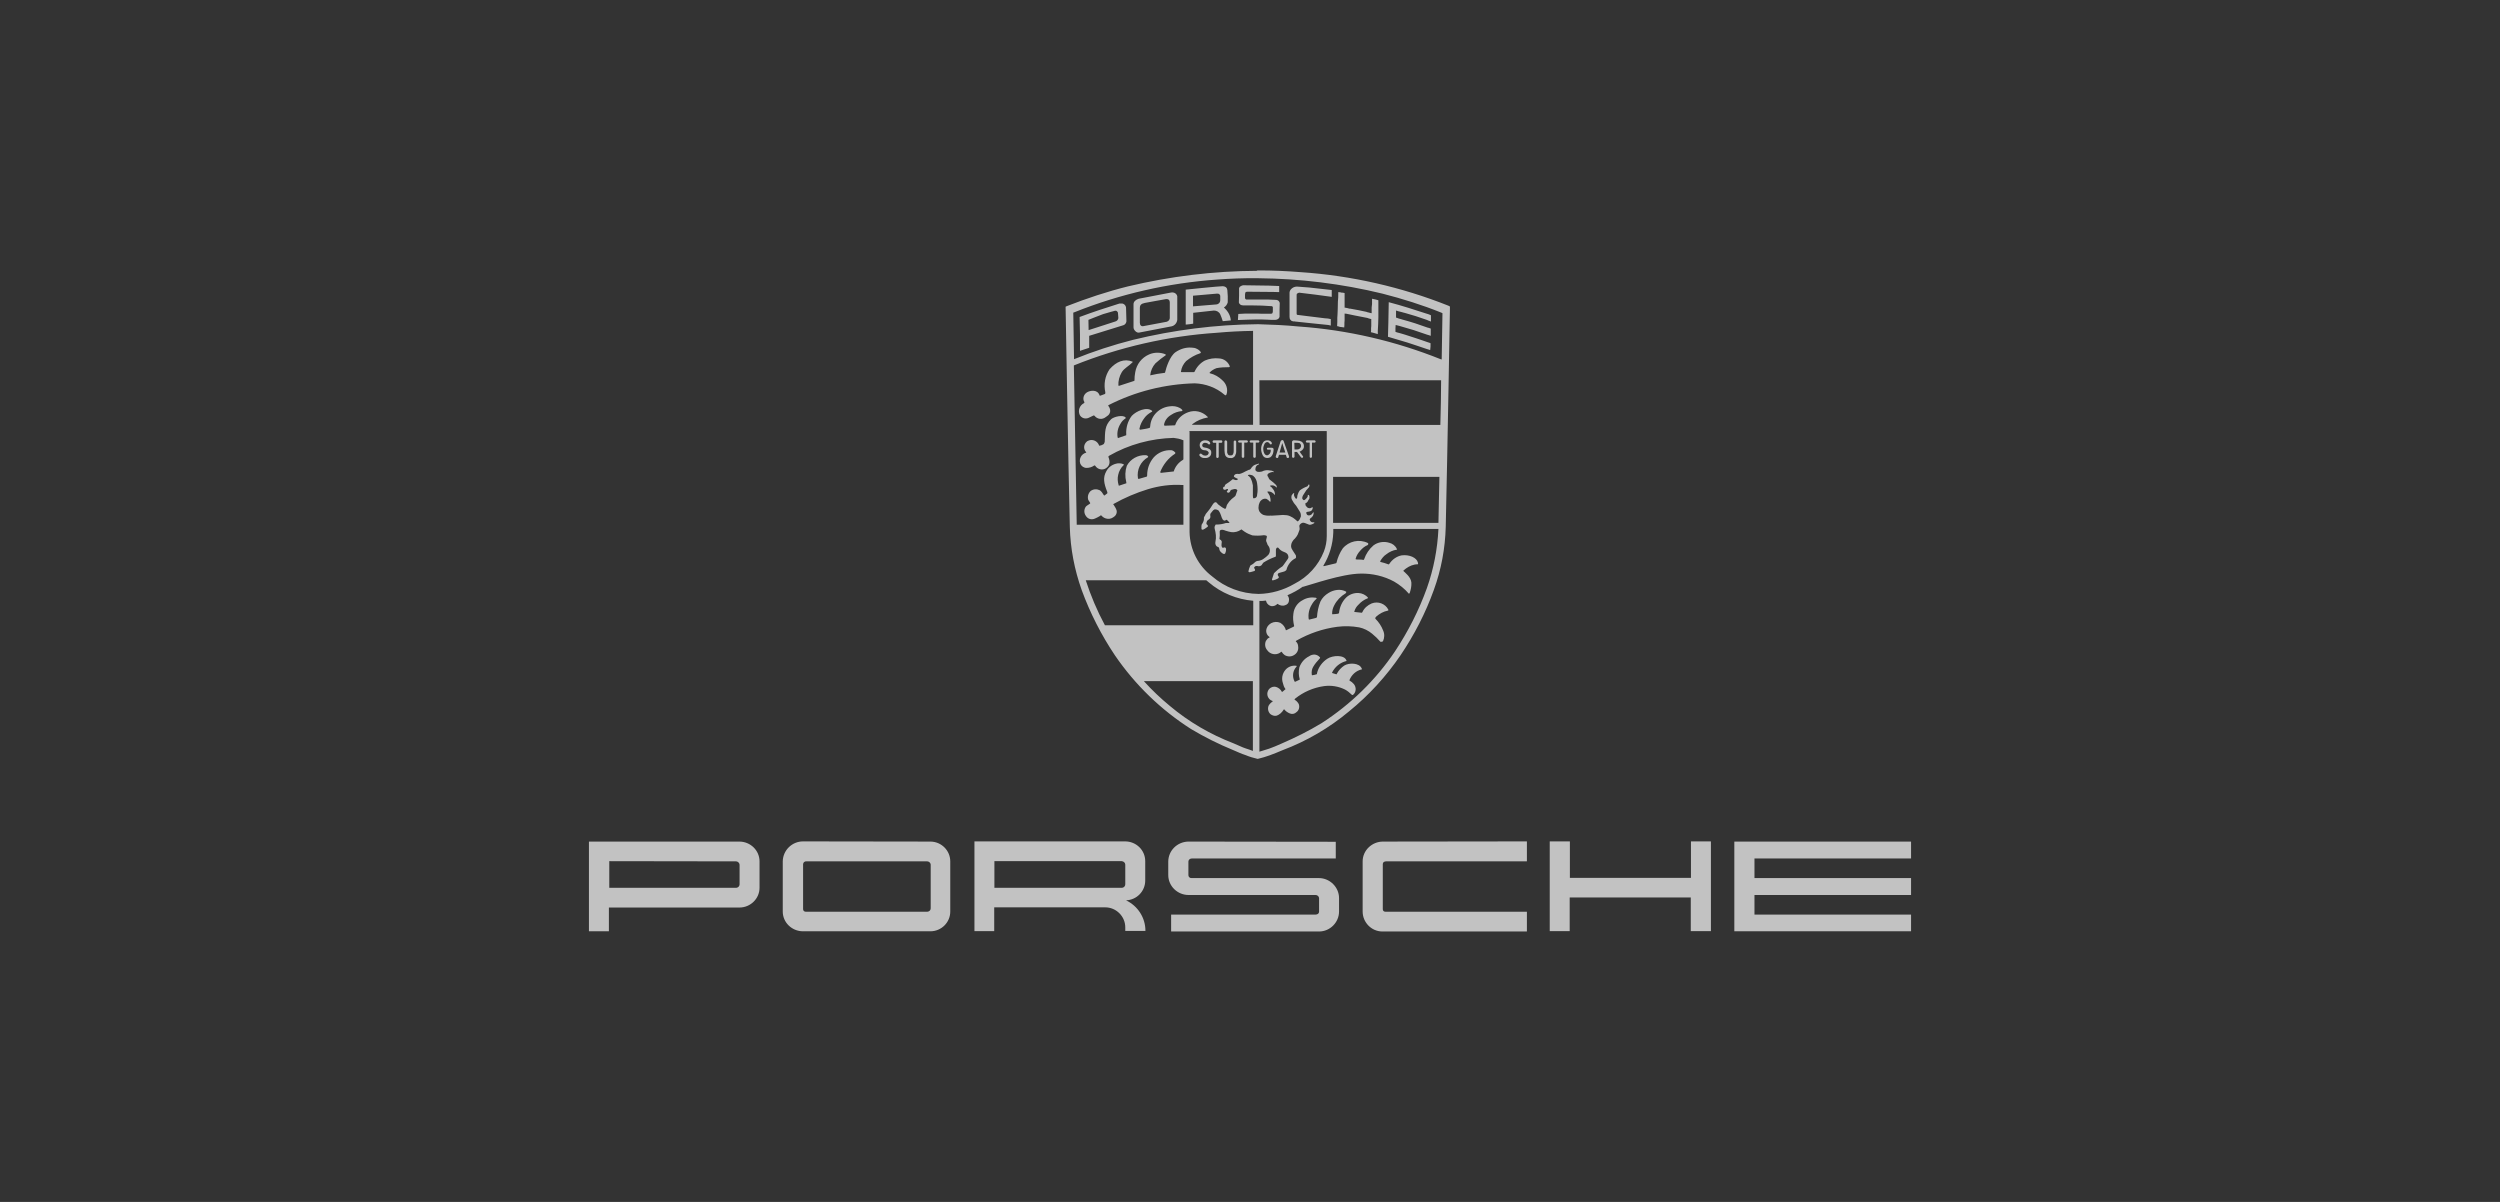 <svg xmlns="http://www.w3.org/2000/svg" width="208" height="100" viewBox="0 0 208 100" fill="none"><rect x="0" y="0" width="208" height="100" fill="#333333" stroke="none"/><path d="M104.591 22.532C100.967 22.547 97.359 22.99 93.846 23.828C92.122 24.255 90.414 24.825 88.753 25.473L88.657 25.52C88.657 25.52 88.865 37.776 89.009 43.849C89.057 45.635 89.392 47.391 89.999 49.099C90.701 51.012 91.627 52.831 92.761 54.523C94.437 56.974 96.592 59.061 99.099 60.658C100.216 61.323 101.382 61.908 102.579 62.398C102.978 62.572 103.329 62.73 103.633 62.825C103.968 62.967 104.303 63.062 104.639 63.141C104.99 63.062 105.325 62.951 105.644 62.841C105.98 62.73 106.315 62.572 106.714 62.414C108.726 61.655 110.594 60.563 112.238 59.188C113.898 57.844 115.335 56.262 116.533 54.507C117.682 52.799 118.608 50.996 119.295 49.083C119.917 47.375 120.237 45.62 120.285 43.833C120.428 37.744 120.636 25.505 120.636 25.505L120.524 25.441C116.597 23.876 112.43 22.927 108.199 22.642C107.001 22.547 105.916 22.5 104.702 22.5H104.591V22.532ZM104.591 23.148H104.687C108.167 23.18 111.631 23.607 115.016 24.429C116.676 24.856 118.305 25.362 119.917 26.011L120.013 26.058L119.949 29.901H119.901C116.118 28.383 112.126 27.45 108.055 27.165C106.938 27.054 105.82 27.007 104.702 26.975H104.607C101.126 27.007 97.662 27.45 94.277 28.272C92.601 28.699 90.957 29.237 89.36 29.885L89.296 26.011L89.392 25.979C93.176 24.461 97.199 23.544 101.27 23.259C102.356 23.18 103.473 23.133 104.591 23.148ZM103.425 23.733C103.345 23.749 103.266 23.781 103.202 23.828C103.138 23.86 103.106 23.923 103.09 23.986V24.587L103.074 25.157C103.074 25.22 103.138 25.299 103.186 25.331C103.25 25.394 103.329 25.394 103.425 25.41H104.192L104.99 25.425L105.788 25.473C105.852 25.473 105.884 25.505 105.9 25.552V25.868C105.9 25.932 105.9 25.979 105.868 26.042C105.852 26.09 105.804 26.105 105.708 26.105H105.006L104.623 26.09H103.617L103.026 26.121L102.994 26.627L103.824 26.596L104.463 26.58H104.974L105.437 26.596L105.756 26.612H106.107C106.187 26.612 106.283 26.58 106.347 26.532C106.411 26.485 106.443 26.422 106.459 26.343V25.773L106.475 25.204C106.459 25.141 106.427 25.078 106.379 25.03C106.331 24.983 106.267 24.967 106.187 24.951L105.453 24.919H103.681L103.633 24.888C103.601 24.856 103.585 24.825 103.585 24.793V24.587C103.585 24.508 103.585 24.413 103.617 24.334C103.633 24.303 103.681 24.271 103.761 24.271L105.549 24.287H105.804L106.427 24.303V23.797L105.597 23.765L103.425 23.733ZM101.717 23.812C101.414 23.812 98.652 24.097 98.652 24.097V27.007L98.971 26.975L99.274 26.928V26.026L100.999 25.837C101.222 25.837 101.43 25.947 101.525 26.153C101.605 26.327 101.669 26.517 101.733 26.722L102.404 26.659C102.388 26.469 102.34 26.295 102.26 26.137C102.164 25.932 102.004 25.742 101.829 25.584C101.988 25.489 102.1 25.331 102.148 25.157C102.164 24.809 102.148 24.477 102.116 24.145C102.1 23.986 102.02 23.828 101.717 23.812ZM107.911 23.844C107.768 23.844 107.608 23.892 107.496 23.986C107.385 24.066 107.305 24.192 107.289 24.334V26.358L107.305 26.501C107.321 26.564 107.353 26.596 107.385 26.627C107.433 26.691 107.496 26.722 107.592 26.738H107.72L107.752 26.754H107.784L109.125 26.896L110.514 27.038L110.721 27.086V26.548L110.482 26.501L110.29 26.485H110.258L109.109 26.343L107.959 26.2C107.943 26.2 107.911 26.2 107.896 26.169L107.88 26.105V24.556C107.88 24.492 107.88 24.445 107.943 24.413C107.991 24.382 108.039 24.366 108.087 24.35C108.343 24.366 110.482 24.651 110.801 24.698V24.129L108.949 23.923L107.911 23.844ZM111.344 24.303V24.429C111.344 24.603 111.344 24.84 111.312 25.109C111.312 25.473 111.296 25.837 111.28 26.2L111.264 26.438V26.785L111.248 27.133L111.392 27.165L111.472 27.197L111.615 27.212L111.839 27.244L111.855 27.038V26.865L111.871 26.659V26.09C111.903 26.09 111.951 26.09 111.983 26.105H112.031L112.717 26.248L113.771 26.453L113.851 26.485L113.962 26.517L114.09 26.548V27.118L114.074 27.307V27.529L114.058 27.639L114.25 27.687L114.361 27.718L114.473 27.75L114.633 27.798V27.513C114.665 27.165 114.665 26.801 114.681 26.374V24.983L114.457 24.919L114.154 24.856V25.299L114.122 25.584V26.058H114.106L113.962 26.026L113.851 25.995L113.771 25.979L113.691 25.947L113.02 25.805L112.334 25.679H112.27L112.094 25.631L111.919 25.599H111.871V24.382L111.727 24.35H111.631L111.52 24.319L111.344 24.303ZM97.454 24.334L94.74 24.856C94.533 24.919 94.309 25.078 94.309 25.299V27.244C94.309 27.45 94.565 27.718 94.772 27.671L97.486 27.149C97.742 27.086 97.917 26.865 97.949 26.612V24.651C97.901 24.429 97.694 24.303 97.454 24.334C97.47 24.334 97.47 24.334 97.454 24.334ZM101.254 24.429C101.334 24.429 101.398 24.429 101.462 24.492C101.509 24.54 101.525 24.572 101.525 24.635V24.967C101.525 25.062 101.494 25.157 101.43 25.22C101.366 25.283 101.27 25.331 101.174 25.331L100.216 25.41L99.258 25.489V24.603L101.254 24.429ZM96.991 24.888C97.247 24.856 97.327 24.999 97.327 25.172V26.422C97.343 26.58 97.231 26.722 97.071 26.77L95.139 27.133C94.948 27.181 94.836 27.038 94.836 26.865V25.631C94.836 25.378 94.948 25.267 95.251 25.204C95.235 25.204 96.991 24.888 96.991 24.888ZM115.543 25.141L115.511 26.849L115.479 28.019L117.076 28.493C117.586 28.667 118.161 28.841 118.736 29.047L118.8 29.063L118.991 29.126C119.023 28.92 119.023 28.762 119.023 28.557L118.864 28.493H118.832L118.8 28.478C118.512 28.367 118.177 28.272 117.874 28.161L116.9 27.845L116.692 27.782L116.469 27.718L116.229 27.655L116.102 27.608V27.323L116.118 27.038L116.437 27.118L117.618 27.465L118.736 27.845L118.848 27.877L119.039 27.94V27.339L118.864 27.276L118.784 27.26C118.097 27.007 117.411 26.785 116.708 26.596L116.549 26.548L116.373 26.501L116.293 26.469L116.15 26.422V25.837L116.357 25.9L116.613 25.963L116.836 26.026H116.852C117.475 26.2 118.097 26.39 118.704 26.612L118.848 26.675L119.055 26.754V26.232L118.911 26.169L118.784 26.121H118.768C117.698 25.773 116.628 25.425 115.543 25.141ZM93.335 25.252H93.144C92.026 25.599 90.925 25.963 89.823 26.374L89.855 27.829V29.189L90.621 28.936V27.94L93.479 27.054C93.543 27.038 93.591 26.991 93.623 26.944C93.671 26.912 93.686 26.849 93.703 26.801C93.703 26.785 93.719 26.754 93.719 26.738L93.686 25.584C93.671 25.473 93.607 25.362 93.495 25.299C93.447 25.267 93.399 25.252 93.335 25.252ZM92.776 25.852H92.808C92.872 25.852 92.92 25.868 92.952 25.916C93 25.963 93.016 25.995 93.016 26.058L93.048 26.469C93.032 26.548 93 26.612 92.952 26.659C92.904 26.706 92.84 26.738 92.776 26.754L90.573 27.465L90.557 26.612C90.557 26.612 91.419 26.264 91.771 26.137C92.122 26.026 92.776 25.852 92.776 25.852ZM104.255 27.529V35.341H99.21C99.147 35.341 99.179 35.309 99.242 35.262C99.594 34.993 100.009 34.819 100.456 34.74C100.504 34.74 100.52 34.724 100.456 34.661C100.025 34.234 99.418 34.091 98.859 34.297C98.364 34.471 97.965 34.835 97.79 35.325C97.79 35.372 97.758 35.388 97.726 35.388L96.912 35.42C96.864 35.42 96.848 35.356 96.848 35.325C96.912 34.977 97.135 34.692 97.438 34.518C97.71 34.329 98.013 34.234 98.332 34.202H98.348C98.38 34.186 98.38 34.139 98.364 34.107C98.316 34.044 98.253 33.996 98.173 33.949C97.917 33.807 97.614 33.759 97.311 33.807C96.448 33.902 95.762 34.582 95.698 35.451C95.682 35.546 95.698 35.578 95.618 35.609C95.411 35.673 95.059 35.72 94.868 35.752C94.836 35.768 94.788 35.689 94.804 35.657C94.868 35.325 95.012 35.04 95.219 34.771C95.363 34.566 95.57 34.408 95.794 34.281C95.858 34.265 95.874 34.218 95.858 34.186C95.427 33.807 94.533 34.202 94.165 34.597C93.83 35.024 93.671 35.594 93.703 36.131V36.211L93.016 36.448L92.984 36.384C92.92 35.973 93.016 35.578 93.24 35.23C93.335 35.056 93.479 34.914 93.655 34.803V34.74C93.447 34.487 92.681 34.661 92.441 34.882C91.898 35.42 91.946 35.926 91.914 36.748C91.914 36.796 91.85 36.938 91.819 36.954C91.723 37.017 91.611 37.064 91.499 37.08H91.451L91.388 36.938C91.196 36.622 90.797 36.511 90.478 36.701C90.446 36.701 90.43 36.732 90.414 36.748C90.158 36.969 90.126 37.349 90.35 37.602C90.382 37.634 90.398 37.665 90.35 37.665C89.967 37.776 89.759 38.171 89.871 38.551C89.871 38.567 89.871 38.567 89.887 38.583C89.967 38.788 90.174 38.93 90.398 38.93C90.621 38.93 90.845 38.867 91.02 38.741C91.052 38.709 91.084 38.725 91.116 38.741C91.308 39.057 91.723 39.152 92.01 38.962C92.298 38.772 92.409 38.488 92.218 38.013C92.202 37.982 92.25 37.95 92.282 37.918C93.91 36.985 95.762 36.479 97.646 36.432C97.917 36.464 98.173 36.511 98.428 36.622H98.46V38.219L98.412 38.266C98.061 38.472 97.79 38.804 97.662 39.199C97.662 39.231 97.662 39.231 97.598 39.231L96.592 39.342C96.56 39.342 96.528 39.294 96.528 39.278C96.768 38.662 97.199 38.108 97.774 37.744C97.79 37.713 97.79 37.665 97.774 37.634C97.694 37.555 97.598 37.491 97.486 37.46C96.912 37.412 96.337 37.65 95.97 38.077C95.618 38.504 95.443 39.01 95.443 39.547C95.443 39.595 95.443 39.642 95.395 39.658L94.74 39.848C94.708 39.848 94.676 39.816 94.676 39.784C94.565 39.089 94.9 38.393 95.507 38.045C95.586 37.982 95.443 37.871 95.331 37.871C94.676 37.839 94.054 38.187 93.75 38.757C93.607 39.183 93.591 39.658 93.703 40.101C93.703 40.148 93.734 40.211 93.703 40.211L93.128 40.401C93.096 40.417 93.064 40.401 93.064 40.338C92.984 40.069 92.968 39.784 93.032 39.516C93.096 39.199 93.255 38.915 93.495 38.693V38.63C93.287 38.535 93.048 38.519 92.84 38.583C92.489 38.677 92.202 38.899 92.042 39.215C91.755 39.721 91.835 40.211 92.122 40.923C92.122 40.97 92.154 41.018 92.122 41.05L91.898 41.223C91.882 41.239 91.85 41.223 91.835 41.192C91.739 41.05 91.627 40.844 91.483 40.781C91.244 40.67 90.972 40.686 90.749 40.844C90.541 41.034 90.462 41.318 90.541 41.587L90.701 41.84C90.717 41.856 90.701 41.903 90.685 41.903C90.589 41.983 90.446 42.046 90.35 42.141C90.174 42.378 90.174 42.694 90.35 42.931C90.51 43.184 90.829 43.279 91.116 43.137C91.26 43.074 91.388 43.01 91.515 42.931C91.563 42.9 91.579 42.852 91.627 42.884C91.723 42.995 91.85 43.089 92.01 43.137C92.218 43.2 92.441 43.169 92.617 43.042C92.824 42.931 92.952 42.71 92.904 42.473C92.856 42.315 92.761 42.156 92.665 42.014C92.601 41.951 92.601 41.951 92.665 41.919C93.559 41.413 94.533 41.002 95.507 40.702C96.448 40.417 97.422 40.29 98.396 40.354H98.46V43.659H89.584L89.344 30.407L89.376 30.391C93.16 28.873 97.167 27.956 101.238 27.687C102.276 27.592 103.234 27.545 104.255 27.529ZM99.115 28.92C98.652 28.889 98.205 29.031 97.805 29.3C97.327 29.632 97.023 30.597 96.943 30.96C96.943 30.992 96.927 31.024 96.88 31.024C96.48 31.071 96.097 31.134 95.698 31.229C95.73 30.85 95.89 30.502 96.129 30.233C96.401 29.98 96.688 29.759 96.991 29.553C97.007 29.537 96.991 29.49 96.959 29.474C96.528 29.3 96.033 29.3 95.602 29.49C94.98 29.759 94.565 30.312 94.453 30.96C94.405 31.182 94.389 31.435 94.389 31.672L94.325 31.704L93.112 32.099L93.048 32.083C93.032 31.688 93.128 31.308 93.335 30.96C93.543 30.628 93.926 30.454 94.197 30.17C94.229 30.154 94.261 30.106 94.229 30.091C93.527 29.806 92.872 30.091 92.314 30.723C91.93 31.292 91.819 31.972 91.962 32.637C91.978 32.7 91.962 32.747 91.93 32.779L91.547 32.921C91.515 32.921 91.483 32.921 91.483 32.89C91.308 32.384 90.717 32.478 90.446 32.637C90.158 32.81 90.046 33.174 90.222 33.459C90.222 33.506 90.222 33.522 90.19 33.538C89.823 33.728 89.663 34.155 89.839 34.534C89.983 34.787 90.286 34.882 90.557 34.771L90.988 34.566H91.036C91.036 34.566 91.036 34.597 91.068 34.597C91.292 34.882 91.707 34.945 92.01 34.692C92.202 34.55 92.282 34.534 92.361 34.281C92.393 34.091 92.329 33.917 92.218 33.775C92.186 33.775 92.218 33.712 92.218 33.712C94.453 32.573 96.895 31.957 99.402 31.893C100.296 31.925 101.174 32.241 101.861 32.826C101.893 32.858 101.925 32.89 101.972 32.89C102.02 32.874 102.036 32.826 102.052 32.795C102.18 32.384 102.036 31.925 101.701 31.64C101.414 31.356 101.062 31.15 100.663 31.055C100.631 31.055 100.631 30.992 100.647 30.992C100.791 30.834 100.999 30.707 101.222 30.628C101.557 30.565 101.893 30.549 102.26 30.549C102.276 30.549 102.324 30.517 102.324 30.486C102.18 30.106 101.829 29.837 101.43 29.822C101.031 29.774 100.615 29.838 100.248 29.996C99.865 30.201 99.562 30.533 99.386 30.929L99.338 30.96H98.3C98.284 30.96 98.253 30.96 98.253 30.929C98.3 30.581 98.444 30.296 98.684 30.043C99.035 29.759 99.434 29.521 99.849 29.395C99.897 29.379 99.913 29.331 99.913 29.3C99.817 29.173 99.705 29.078 99.562 29.015C99.45 28.952 99.274 28.92 99.115 28.92ZM104.782 31.64H119.901C119.901 32.81 119.869 34.044 119.837 35.356H104.798L104.782 31.64ZM98.955 35.863H110.354C110.386 35.863 110.386 35.878 110.386 35.894V44.592C110.386 45.05 110.306 45.477 110.147 45.888C109.684 47.059 108.806 48.008 107.688 48.577C106.794 49.099 105.756 49.399 104.718 49.415C103.282 49.399 101.925 48.877 100.855 47.96C99.689 47.075 99.003 45.73 98.971 44.275V35.91C98.939 35.91 98.955 35.863 98.955 35.863ZM119.822 35.894L119.758 39.152H119.63H119.774C119.79 39.152 119.822 35.894 119.822 35.894ZM106.698 36.606C106.634 36.622 106.554 36.669 106.538 36.748L106.139 37.966L106.155 38.061L106.235 38.108C106.299 38.108 106.331 38.108 106.347 38.045L106.411 37.839H106.986L107.049 38.045C107.049 38.092 107.113 38.108 107.145 38.108C107.177 38.108 107.225 38.092 107.241 38.061C107.257 38.029 107.257 37.982 107.241 37.95L106.81 36.732C106.81 36.669 106.746 36.622 106.698 36.606ZM103.122 36.637C103.058 36.637 103.01 36.685 103.01 36.732C103.01 36.78 103.058 36.827 103.122 36.827H103.314V37.997C103.314 38.061 103.377 38.092 103.425 38.092C103.473 38.092 103.521 38.045 103.521 37.997V36.827H103.729C103.777 36.827 103.824 36.78 103.824 36.732C103.824 36.685 103.777 36.637 103.729 36.637H103.122ZM104.064 36.637C104.016 36.637 103.968 36.685 103.968 36.732C103.968 36.78 104.016 36.827 104.064 36.827H104.271V37.997C104.271 38.061 104.335 38.092 104.383 38.092C104.431 38.092 104.479 38.045 104.479 37.997V36.827H104.687C104.734 36.827 104.782 36.78 104.782 36.732C104.782 36.685 104.734 36.637 104.687 36.637H104.064ZM105.437 36.637C105.277 36.622 105.134 36.717 105.07 36.843C104.974 37.001 104.926 37.175 104.926 37.349C104.926 37.539 104.974 37.697 105.054 37.871C105.118 38.013 105.261 38.108 105.437 38.108C105.533 38.108 105.613 38.077 105.692 38.045C105.82 37.95 105.9 37.808 105.932 37.65C105.948 37.57 105.964 37.476 105.964 37.397C105.964 37.333 105.932 37.254 105.82 37.254H105.501C105.421 37.254 105.405 37.286 105.405 37.317C105.405 37.381 105.437 37.412 105.485 37.412H105.724V37.476C105.74 37.665 105.613 37.839 105.437 37.887C105.325 37.887 105.213 37.808 105.181 37.697C105.118 37.586 105.102 37.46 105.102 37.333C105.102 37.191 105.15 37.064 105.197 36.954C105.229 36.859 105.325 36.796 105.421 36.78C105.517 36.78 105.597 36.843 105.644 36.922C105.66 36.969 105.708 36.985 105.756 36.969C105.804 36.969 105.82 36.906 105.82 36.875C105.788 36.717 105.613 36.622 105.437 36.637ZM108.758 36.637C108.694 36.637 108.646 36.685 108.646 36.732C108.646 36.78 108.694 36.827 108.758 36.827H108.965V37.997C108.965 38.061 109.013 38.092 109.061 38.092C109.109 38.092 109.157 38.045 109.157 37.997V36.827H109.364C109.428 36.827 109.46 36.78 109.46 36.732C109.46 36.685 109.412 36.637 109.364 36.637H108.758ZM100.312 36.637C100.2 36.622 100.073 36.653 99.977 36.717C99.881 36.78 99.817 36.891 99.817 37.001C99.801 37.112 99.849 37.238 99.929 37.333C99.993 37.412 100.105 37.46 100.216 37.46C100.36 37.46 100.472 37.507 100.552 37.618C100.583 37.681 100.552 37.76 100.504 37.824C100.44 37.887 100.344 37.918 100.248 37.903C100.152 37.903 100.057 37.855 99.993 37.792C99.961 37.744 99.897 37.729 99.849 37.744C99.785 37.776 99.785 37.855 99.785 37.887C99.881 38.029 100.041 38.124 100.232 38.108C100.392 38.124 100.552 38.077 100.663 37.966C100.743 37.887 100.775 37.776 100.775 37.665C100.791 37.555 100.727 37.428 100.631 37.365C100.488 37.286 100.328 37.238 100.168 37.222C100.073 37.207 100.009 37.112 100.025 37.017C100.057 36.891 100.168 36.827 100.264 36.843C100.36 36.843 100.472 36.875 100.536 36.954C100.599 37.017 100.695 36.954 100.695 36.891C100.695 36.827 100.599 36.637 100.312 36.637ZM100.983 36.637C100.935 36.637 100.887 36.685 100.887 36.732V36.748C100.887 36.796 100.935 36.843 100.983 36.843H101.19V37.997C101.19 38.061 101.238 38.108 101.286 38.108C101.35 38.108 101.398 38.045 101.398 37.997V36.843H101.605C101.653 36.843 101.701 36.796 101.701 36.748C101.701 36.701 101.669 36.637 101.621 36.637H101.605H100.983ZM107.608 36.637L107.528 36.685C107.512 36.701 107.496 36.732 107.496 36.748V37.982C107.496 38.045 107.528 38.077 107.576 38.092H107.592C107.656 38.092 107.704 38.045 107.704 37.997V37.602H107.911L108.231 38.029C108.263 38.077 108.295 38.092 108.327 38.092C108.39 38.092 108.422 38.045 108.422 38.013C108.422 37.982 108.406 37.934 108.374 37.918L108.119 37.57H108.151C108.231 37.539 108.295 37.491 108.359 37.428C108.454 37.349 108.502 37.222 108.486 37.096C108.486 36.954 108.406 36.827 108.295 36.748C108.183 36.685 108.071 36.653 107.943 36.653C107.927 36.637 107.608 36.637 107.608 36.637ZM101.972 36.637C101.925 36.637 101.877 36.685 101.877 36.732V36.748V37.491C101.877 37.634 101.909 37.808 101.972 37.934C102.068 38.061 102.212 38.124 102.372 38.108C102.515 38.14 102.659 38.061 102.755 37.934C102.819 37.792 102.867 37.65 102.851 37.491V36.748C102.851 36.701 102.803 36.653 102.755 36.653H102.739C102.691 36.653 102.643 36.701 102.643 36.748V37.539C102.643 37.634 102.627 37.729 102.579 37.808C102.531 37.871 102.451 37.903 102.372 37.887C102.292 37.903 102.212 37.871 102.164 37.808C102.116 37.729 102.084 37.634 102.1 37.539V36.748C102.084 36.685 102.036 36.637 101.972 36.637ZM107.688 36.843H107.959C108.039 36.843 108.119 36.859 108.167 36.906C108.231 36.969 108.247 37.017 108.247 37.096C108.247 37.27 108.103 37.397 107.927 37.397H107.704L107.688 36.843ZM106.682 36.859L106.938 37.65H106.459L106.682 36.859ZM104.687 38.583C104.543 38.63 104.399 38.662 104.287 38.741C104.192 38.82 104.112 38.915 104.048 39.025C104.032 39.041 104.016 39.057 103.984 39.073L103.904 39.089L103.601 39.231C103.505 39.278 103.409 39.342 103.314 39.373C103.234 39.405 103.17 39.421 103.09 39.437C102.914 39.405 102.723 39.421 102.659 39.61C102.659 39.658 102.675 39.69 102.723 39.705C102.755 39.721 102.771 39.737 102.803 39.753L102.898 39.8C102.93 39.8 102.946 39.8 102.962 39.832L102.978 39.863V39.879C102.978 39.911 102.93 39.943 102.914 39.943C102.819 39.958 102.739 39.943 102.659 39.895H102.643C102.611 39.863 102.563 39.863 102.531 39.895C102.356 40.037 102.18 40.18 101.988 40.29L101.925 40.354L101.909 40.385V40.433C101.909 40.48 101.861 40.496 101.829 40.496C101.797 40.512 101.765 40.543 101.765 40.575V40.654C101.781 40.717 101.829 40.749 101.909 40.749H101.941L102.084 40.686H102.148L102.164 40.702V40.765C102.148 40.796 102.132 40.828 102.1 40.844C102.068 40.891 102.052 40.923 102.1 40.955C102.164 41.018 102.26 41.002 102.308 40.939C102.34 40.907 102.356 40.86 102.372 40.828C102.388 40.781 102.419 40.749 102.467 40.749C102.547 40.717 102.643 40.702 102.723 40.686C102.787 40.686 102.851 40.686 102.898 40.733L102.946 40.781V40.812C102.93 40.876 102.914 40.923 102.882 40.986L102.835 41.129L102.787 41.255L102.723 41.318L102.467 41.524C102.324 41.65 102.228 41.777 102.116 41.951C102.084 41.998 102.068 42.046 102.052 42.093C102.02 42.236 101.988 42.409 101.845 42.299C101.701 42.236 101.557 42.125 101.414 42.014C101.366 41.983 101.302 41.935 101.27 41.872C101.126 41.666 100.951 41.872 100.871 42.014C100.711 42.283 100.52 42.536 100.312 42.773C100.296 42.836 100.264 42.884 100.232 42.931C100.184 42.995 100.152 43.074 100.168 43.153C100.168 43.295 100.12 43.422 100.057 43.532C99.993 43.596 99.961 43.675 99.961 43.754V43.975C99.961 44.038 99.993 44.07 100.041 44.07H100.089C100.2 44.022 100.312 43.959 100.424 43.864L100.472 43.833C100.504 43.801 100.504 43.754 100.488 43.722L100.472 43.69L100.44 43.659C100.424 43.643 100.392 43.627 100.376 43.596V43.501L100.408 43.406C100.408 43.374 100.424 43.327 100.456 43.311L100.631 43.169C100.695 43.105 100.727 42.995 100.695 42.916V42.805C100.695 42.757 100.711 42.742 100.743 42.694L100.855 42.552C100.903 42.473 100.983 42.409 101.062 42.378C101.19 42.378 101.302 42.409 101.398 42.489C101.478 42.599 101.541 42.742 101.589 42.884C101.621 43.01 101.669 43.121 101.733 43.232C101.797 43.295 101.877 43.342 101.956 43.295L102.004 43.263L102.036 43.248C102.068 43.248 102.1 43.248 102.116 43.295L102.26 43.437C102.324 43.485 102.276 43.516 102.212 43.516H101.988C101.749 43.596 101.478 43.643 101.222 43.643H101.174C101.126 43.643 101.11 43.675 101.11 43.706L101.094 43.738L101.062 43.801C101.046 43.864 101.046 43.928 101.062 43.991C101.158 44.339 101.206 44.702 101.126 45.066C101.094 45.209 101.126 45.351 101.222 45.446L101.334 45.509L101.398 45.541C101.43 45.588 101.446 45.62 101.446 45.683C101.446 45.746 101.493 45.825 101.525 45.873C101.589 45.952 101.669 46.015 101.765 46.078H101.797C101.861 46.11 101.909 46.078 101.941 46.031C101.988 45.92 102.02 45.794 102.004 45.667C102.004 45.604 101.956 45.556 101.893 45.541L101.829 45.556L101.781 45.572H101.717C101.685 45.556 101.669 45.525 101.653 45.493C101.621 45.414 101.621 45.335 101.637 45.256V45.209L101.653 45.098C101.653 45.066 101.653 45.035 101.621 45.003C101.589 44.94 101.589 44.924 101.541 44.908C101.509 44.908 101.493 44.892 101.478 44.861C101.446 44.829 101.446 44.813 101.462 44.797C101.493 44.623 101.493 44.449 101.478 44.275C101.478 44.212 101.478 44.165 101.509 44.133C101.637 44.022 101.845 44.102 101.956 44.149C102.132 44.212 102.292 44.244 102.451 44.275C102.739 44.307 103.026 44.228 103.25 44.07C103.266 44.054 103.266 44.038 103.298 44.054L103.537 44.228C103.745 44.37 103.968 44.465 104.192 44.544C104.511 44.576 104.814 44.576 105.15 44.529C105.213 44.529 105.309 44.544 105.373 44.576L105.405 44.623C105.405 44.75 105.341 44.845 105.341 44.971C105.341 45.035 105.373 45.098 105.405 45.161L105.469 45.335L105.517 45.398C105.692 45.62 105.708 45.952 105.517 46.173C105.405 46.284 105.277 46.395 105.134 46.489C105.006 46.584 104.846 46.648 104.687 46.663C104.575 46.663 104.479 46.711 104.399 46.79C104.303 46.885 104.208 46.964 104.096 47.011C104.048 47.027 104 47.075 104 47.122C103.936 47.248 103.904 47.375 103.872 47.517C103.856 47.581 103.92 47.612 103.984 47.612C104.096 47.596 104.208 47.549 104.335 47.517C104.399 47.517 104.431 47.438 104.415 47.375L104.399 47.359L104.351 47.264V47.185C104.383 47.169 104.399 47.138 104.431 47.122C104.463 47.09 104.511 47.09 104.543 47.09H104.607C104.766 47.154 104.958 47.09 105.022 46.932C105.054 46.885 105.086 46.837 105.118 46.806C105.421 46.616 105.74 46.458 106.091 46.331C106.123 46.331 106.155 46.3 106.155 46.268V45.778C106.155 45.699 106.187 45.556 106.299 45.556C106.347 45.556 106.379 45.588 106.395 45.62C106.507 45.762 106.65 45.857 106.826 45.92L106.97 45.983C107.097 46.047 107.177 46.157 107.193 46.3C107.209 46.379 107.193 46.442 107.145 46.505L106.81 46.98C106.762 47.059 106.698 47.138 106.602 47.185C106.379 47.328 106.187 47.501 105.996 47.691L105.836 48.181C105.804 48.276 105.868 48.308 105.948 48.276C106.091 48.245 106.203 48.197 106.315 48.134L106.379 48.087C106.395 48.071 106.395 48.039 106.395 48.023C106.395 47.976 106.363 47.928 106.331 47.897C106.299 47.849 106.299 47.786 106.331 47.739C106.347 47.707 106.379 47.691 106.395 47.675L106.682 47.596C106.794 47.581 106.906 47.533 107.001 47.454C107.017 47.422 107.033 47.407 107.049 47.375V47.343C107.161 46.98 107.417 46.632 107.768 46.458C107.816 46.442 107.832 46.395 107.832 46.347L107.816 46.205L107.56 45.809C107.48 45.699 107.433 45.588 107.417 45.462C107.417 45.319 107.449 45.193 107.512 45.082L107.576 44.987C107.624 44.892 107.72 44.845 107.784 44.75C107.848 44.671 107.927 44.576 107.975 44.465L108.119 44.086C108.151 43.975 108.103 43.864 108.103 43.754C108.103 43.706 108.135 43.69 108.151 43.643C108.199 43.58 108.263 43.532 108.343 43.501C108.422 43.485 108.502 43.485 108.566 43.516L108.933 43.659C108.997 43.659 109.077 43.659 109.141 43.627C109.205 43.611 109.285 43.564 109.348 43.516V43.453H109.173C109.109 43.437 109.061 43.406 109.029 43.358C108.997 43.311 108.965 43.263 108.965 43.216L109.013 43.137C109.109 43.074 109.189 42.995 109.237 42.916C109.285 42.821 109.3 42.726 109.3 42.631H109.253C109.189 42.694 109.173 42.773 109.093 42.821C109.029 42.868 108.949 42.884 108.885 42.884C108.837 42.884 108.79 42.868 108.742 42.821C108.71 42.773 108.694 42.726 108.678 42.678C108.662 42.615 108.742 42.599 108.774 42.583C108.869 42.583 108.965 42.552 109.061 42.52C109.125 42.489 109.157 42.441 109.189 42.378C109.205 42.33 109.221 42.283 109.221 42.236C109.221 42.204 109.221 42.188 109.205 42.204C109.141 42.204 109.109 42.251 109.061 42.267C108.981 42.299 108.885 42.283 108.806 42.251C108.726 42.188 108.662 42.109 108.614 42.03V41.856C108.71 41.856 108.79 41.761 108.837 41.65L108.869 41.587L108.933 41.508C108.949 41.445 108.949 41.382 108.949 41.318C108.949 41.271 108.917 41.208 108.885 41.176H108.822C108.79 41.239 108.822 41.318 108.758 41.382C108.71 41.445 108.662 41.508 108.598 41.556C108.55 41.587 108.518 41.619 108.486 41.619C108.406 41.587 108.359 41.524 108.343 41.445C108.343 41.382 108.374 41.287 108.406 41.223L108.678 40.796L108.901 40.543C108.949 40.48 108.965 40.338 108.917 40.306C108.853 40.29 108.822 40.433 108.774 40.464C108.55 40.543 108.343 40.654 108.151 40.796C108.055 40.907 108.007 41.034 107.959 41.176C107.927 41.255 107.943 41.366 107.911 41.445C107.911 41.476 107.848 41.508 107.816 41.492C107.752 41.429 107.704 41.334 107.672 41.255C107.656 41.192 107.656 41.129 107.672 41.05C107.688 41.018 107.672 41.002 107.656 41.018C107.56 41.065 107.512 41.144 107.464 41.223C107.433 41.35 107.433 41.476 107.496 41.587C107.592 41.777 107.704 41.935 107.848 42.093C107.943 42.236 108.055 42.409 108.135 42.552C108.215 42.662 108.247 42.821 108.231 42.979C108.183 43.121 108.119 43.263 108.007 43.358C108.007 43.358 107.959 43.39 107.943 43.374C107.832 43.263 107.704 43.169 107.576 43.074C107.417 42.979 107.257 42.9 107.081 42.868C106.858 42.836 106.618 42.836 106.395 42.868C106.155 42.868 105.916 42.916 105.676 42.9C105.485 42.916 105.293 42.9 105.102 42.836C104.974 42.773 104.862 42.678 104.782 42.552C104.718 42.425 104.687 42.267 104.718 42.125C104.718 41.998 104.766 41.888 104.814 41.777C104.862 41.682 104.942 41.603 105.022 41.556C105.134 41.492 105.261 41.476 105.373 41.508L105.517 41.603C105.565 41.65 105.613 41.698 105.66 41.745L105.708 41.729C105.724 41.571 105.692 41.413 105.644 41.255C105.597 41.144 105.517 41.034 105.437 40.923C105.437 40.891 105.501 40.907 105.517 40.891C105.644 40.891 105.772 40.923 105.868 41.002C105.932 41.05 106.012 41.097 106.06 41.192L106.076 41.176C106.091 40.986 106.012 40.796 105.884 40.654C105.836 40.575 105.756 40.496 105.676 40.449C105.613 40.433 105.708 40.385 105.756 40.385C105.852 40.37 105.964 40.385 106.044 40.433L106.139 40.496L106.203 40.559C106.219 40.559 106.251 40.528 106.235 40.512C106.219 40.449 106.203 40.401 106.171 40.354C106.028 40.211 105.868 40.069 105.692 39.943L105.628 39.895C105.581 39.832 105.533 39.753 105.517 39.69L105.453 39.595V39.484C105.517 39.389 105.549 39.373 105.66 39.326C105.74 39.294 105.82 39.278 105.9 39.263L105.98 39.294C105.98 39.294 105.996 39.247 105.964 39.231C105.868 39.168 105.74 39.136 105.613 39.136C105.453 39.104 105.293 39.12 105.134 39.168C105.022 39.231 104.894 39.263 104.782 39.263C104.702 39.263 104.607 39.263 104.543 39.215C104.495 39.183 104.447 39.136 104.447 39.073C104.447 38.994 104.463 38.883 104.511 38.804C104.543 38.741 104.607 38.693 104.671 38.662C104.734 38.662 104.75 38.63 104.734 38.598C104.766 38.551 104.718 38.567 104.687 38.583ZM104.064 39.516C104.144 39.516 104.208 39.547 104.271 39.595C104.463 39.753 104.559 39.974 104.591 40.211C104.639 40.528 104.655 40.86 104.591 41.176C104.591 41.287 104.543 41.382 104.447 41.429C104.399 41.445 104.351 41.461 104.303 41.461C104.255 41.461 104.24 41.382 104.24 41.255V40.385C104.208 40.196 104.16 40.006 104.064 39.816C104.064 39.769 104.032 39.753 104 39.721L103.936 39.642C103.904 39.61 103.856 39.595 103.824 39.563L103.84 39.516C103.92 39.5 104 39.484 104.064 39.516ZM110.913 39.674H119.758L119.678 43.501H110.913V39.674ZM110.929 44.007H119.678C119.598 45.683 119.279 47.343 118.72 48.925C118.049 50.791 117.155 52.546 116.054 54.206C114.457 56.578 112.382 58.603 109.955 60.168C108.885 60.817 107.768 61.37 106.602 61.876C106.235 62.034 105.884 62.192 105.597 62.287C105.261 62.382 104.974 62.493 104.782 62.54V50C104.974 50 105.134 50 105.325 49.968L105.389 50.142C105.469 50.285 105.597 50.38 105.756 50.427C105.964 50.459 106.155 50.38 106.283 50.237C106.475 50.38 106.714 50.443 106.938 50.348C107.113 50.3 107.241 50.142 107.241 49.968C107.257 49.842 107.241 49.731 107.177 49.62L107.113 49.526C107.576 49.32 107.991 49.099 108.39 48.814H108.438C109.061 48.656 111.631 47.739 113.212 47.723C114.186 47.707 115.144 47.928 115.99 48.387C116.453 48.656 116.868 48.988 117.219 49.399L117.283 49.352C117.379 49.067 117.443 48.782 117.427 48.466C117.379 47.992 116.9 47.644 116.756 47.501C116.756 47.501 116.756 47.47 116.804 47.438C116.852 47.391 116.916 47.343 116.98 47.296C117.267 47.09 117.602 46.948 117.954 46.948C118.001 46.948 117.986 46.885 117.97 46.806C117.874 46.395 117.251 46.126 116.628 46.205C116.197 46.284 115.83 46.553 115.591 46.916C115.575 46.948 115.511 46.98 115.495 46.948C115.287 46.869 115.08 46.806 114.872 46.758C114.808 46.742 114.84 46.679 114.84 46.679C114.968 46.458 115.128 46.252 115.351 46.11C115.591 45.92 115.894 45.778 116.213 45.73C116.245 45.73 116.245 45.683 116.213 45.667C116.102 45.414 115.862 45.224 115.591 45.161C115.144 45.019 114.633 45.098 114.266 45.382C113.914 45.683 113.643 46.094 113.499 46.521C113.483 46.568 113.467 46.584 113.435 46.584C113.26 46.537 112.845 46.568 112.813 46.537C112.781 46.537 112.781 46.474 112.797 46.458C112.861 46.221 113.004 45.999 113.164 45.825C113.34 45.62 113.547 45.446 113.787 45.351L113.819 45.319C113.851 45.272 113.851 45.209 113.803 45.177C113.084 44.829 112.222 45.019 111.711 45.635C111.472 45.983 111.296 46.395 111.2 46.806C111.2 46.821 111.168 46.869 111.136 46.869L110.274 47.075L110.131 47.106L110.099 47.075C110.61 46.236 110.897 45.288 110.929 44.291C110.929 44.307 110.929 44.007 110.929 44.007ZM99.083 45.382C99.131 45.572 99.226 45.746 99.29 45.936L99.083 45.382ZM100.057 47.391C101.19 48.798 102.882 49.62 104.687 49.652C106.076 49.636 107.417 49.13 108.47 48.229C107.417 49.114 106.076 49.605 104.687 49.62C102.898 49.605 101.19 48.782 100.057 47.391ZM90.334 48.276H100.36L100.568 48.45C101.605 49.336 102.914 49.873 104.271 49.984V52.024H91.93C91.276 50.806 90.749 49.557 90.334 48.276ZM111.248 49.083C110.993 49.114 110.753 49.194 110.53 49.336C110.242 49.51 110.003 49.747 109.859 50.047C109.684 50.474 109.604 50.901 109.572 51.344L109.508 51.407L108.933 51.55C108.933 51.55 108.901 51.55 108.885 51.518C108.822 51.091 108.917 50.664 109.141 50.3C109.237 50.127 109.364 49.968 109.508 49.842C109.54 49.826 109.556 49.779 109.54 49.763L109.476 49.731C109.109 49.668 108.71 49.731 108.374 49.937C107.943 50.158 107.656 50.585 107.608 51.075C107.56 51.407 107.592 51.739 107.672 52.072C107.672 52.087 107.672 52.119 107.64 52.135L107.017 52.435H106.986C106.922 52.182 106.762 51.961 106.523 51.819C106.267 51.708 105.996 51.724 105.756 51.85C105.597 51.945 105.469 52.072 105.405 52.23C105.277 52.514 105.373 52.831 105.613 52.989C105.613 53.005 105.644 53.036 105.613 53.052C105.453 53.115 105.453 53.147 105.325 53.321C105.213 53.574 105.245 53.874 105.421 54.08C105.66 54.444 106.155 54.538 106.507 54.301C106.538 54.285 106.57 54.254 106.602 54.222C106.602 54.222 106.634 54.222 106.65 54.254C106.714 54.349 106.794 54.444 106.89 54.507C107.129 54.649 107.433 54.649 107.656 54.507C107.911 54.365 108.055 54.08 108.007 53.795C108.007 53.637 107.943 53.479 107.816 53.368C107.8 53.337 107.816 53.321 107.88 53.289C108.917 52.704 110.051 52.309 111.248 52.151C111.855 52.072 112.478 52.087 113.084 52.198C113.467 52.277 113.851 52.467 114.154 52.72C114.409 52.925 114.633 53.147 114.856 53.4C114.92 53.4 115 53.4 115.064 53.352C115.192 53.068 115.208 52.752 115.08 52.467C114.936 52.087 114.713 51.755 114.425 51.471V51.439C114.425 51.376 114.457 51.36 114.505 51.297C114.777 51.059 115.112 50.87 115.463 50.806C115.511 50.806 115.527 50.759 115.511 50.727C115.255 50.221 114.649 50 114.122 50.206C113.787 50.348 113.499 50.601 113.356 50.917C113.34 50.949 113.308 50.996 113.292 50.98L112.717 50.917C112.653 50.917 112.669 50.854 112.685 50.854C112.749 50.648 112.861 50.459 113.02 50.316C113.228 50.079 113.499 49.889 113.787 49.779C113.819 49.779 113.819 49.747 113.819 49.731C113.627 49.494 113.324 49.352 113.02 49.336C112.637 49.32 112.254 49.462 111.983 49.731C111.647 50.079 111.456 50.522 111.408 50.996C111.376 51.028 111.36 51.059 111.344 51.059C111.2 51.091 111.025 51.091 110.865 51.107C110.833 51.107 110.833 51.059 110.833 51.044C110.833 50.806 110.897 50.569 111.009 50.364C111.216 49.953 111.552 49.605 111.951 49.367C112.015 49.32 112.015 49.225 111.999 49.225C111.775 49.099 111.504 49.051 111.248 49.083ZM109.364 54.459C109.205 54.459 109.045 54.507 108.917 54.602C108.534 54.791 108.247 55.124 108.103 55.535C108.039 55.851 108.039 56.183 108.135 56.499V56.547L107.768 56.721H107.72C107.496 56.31 107.544 55.819 107.864 55.471C107.896 55.44 107.911 55.408 107.848 55.392C107.512 55.345 107.177 55.471 106.954 55.725C106.682 56.041 106.602 56.468 106.746 56.863C106.778 57.005 106.826 57.148 106.922 57.29C106.922 57.29 106.986 57.337 106.938 57.353L106.698 57.559H106.65C106.554 57.353 106.363 57.211 106.155 57.148C105.964 57.1 105.772 57.164 105.628 57.29C105.389 57.527 105.373 57.907 105.613 58.16L105.628 58.176C105.692 58.239 105.772 58.286 105.868 58.318C105.884 58.318 105.9 58.35 105.884 58.365C105.74 58.46 105.628 58.571 105.549 58.713C105.453 58.95 105.501 59.219 105.692 59.409C105.836 59.52 106.012 59.583 106.187 59.551C106.459 59.472 106.666 59.267 106.81 59.03C106.81 59.03 106.842 58.998 106.858 59.03C106.97 59.172 107.129 59.283 107.321 59.362C107.512 59.441 107.72 59.393 107.864 59.251C108.071 59.109 108.151 58.824 108.055 58.571C107.975 58.429 107.864 58.302 107.72 58.223C107.688 58.191 107.72 58.16 107.752 58.128C108.438 57.575 109.269 57.211 110.163 57.084C110.753 57.005 111.36 57.1 111.903 57.369C112.11 57.48 112.302 57.638 112.478 57.812C112.493 57.812 112.557 57.844 112.573 57.812C112.845 57.591 112.861 57.179 112.637 56.911C112.541 56.8 112.43 56.705 112.286 56.626L112.27 56.594C112.446 56.151 112.813 55.804 113.292 55.693C113.34 55.693 113.324 55.661 113.292 55.614C113.1 55.139 112.238 55.124 111.839 55.377C111.583 55.551 111.376 55.772 111.232 56.041C111.232 56.072 111.216 56.104 111.184 56.104L110.833 55.993V55.946C111.073 55.471 111.504 55.124 112.015 54.997C112.046 54.981 112.031 54.95 112.015 54.934C111.839 54.475 110.897 54.507 110.434 54.807C110.003 55.092 109.684 55.519 109.572 56.025V56.088C109.428 56.136 109.316 56.167 109.173 56.183C109.157 56.183 109.141 56.167 109.141 56.136C109.109 55.914 109.141 55.677 109.253 55.487C109.396 55.234 109.604 54.997 109.811 54.776C109.843 54.744 109.843 54.697 109.811 54.681C109.668 54.523 109.524 54.475 109.364 54.459ZM95.171 56.673H104.24V62.477C104.064 62.414 103.872 62.335 103.649 62.271C103.345 62.176 103.026 62.003 102.627 61.844C100.695 61.101 98.907 60.057 97.327 58.729C96.56 58.097 95.842 57.417 95.171 56.673ZM128.938 70.004V77.468H130.598V74.669H140.672V77.468H142.348V70.004H140.688V73.04H130.614V70.004H128.938ZM66.817 70.004C65.891 70.004 65.141 70.748 65.125 71.665V75.84C65.125 76.757 65.891 77.484 66.817 77.484H77.402C78.328 77.484 79.062 76.741 79.062 75.84V71.665C79.062 70.779 78.344 70.036 77.434 70.02L66.817 70.004ZM81.074 70.004V77.468H82.719V75.492H91.962C92.872 75.492 93.623 76.251 93.623 77.152V77.453H95.299V77.437C95.299 76.361 94.676 75.381 93.686 74.907C94.581 74.875 95.283 74.147 95.283 73.262V71.649C95.283 70.732 94.533 70.004 93.607 70.004H81.074ZM49 70.02V77.484H50.66V75.507H61.517C62.443 75.507 63.193 74.764 63.193 73.863V71.665C63.193 70.748 62.427 70.02 61.517 70.02H49.032H49ZM115.064 70.02C114.138 70.02 113.372 70.763 113.372 71.665V75.84C113.372 76.741 114.106 77.5 115.016 77.5H127.038V75.855H115.255C115.144 75.855 115.048 75.776 115.048 75.65V71.886C115.048 71.744 115.176 71.665 115.319 71.665H127.038V70.004L115.064 70.02ZM144.296 70.02V77.484H159V76.093H145.972V74.464H159V73.056H145.972V71.427H159V70.02H144.296ZM98.843 70.02C97.933 70.052 97.199 70.779 97.199 71.696V72.803C97.199 73.721 97.965 74.464 98.891 74.464H109.46C109.604 74.464 109.732 74.575 109.747 74.717V75.855C109.747 75.998 109.62 76.093 109.46 76.093H97.438V77.5H109.747C110.658 77.5 111.408 76.741 111.408 75.84V74.717C111.408 73.815 110.642 73.056 109.732 73.056H99.147C99.003 73.072 98.875 72.962 98.875 72.819V71.681C98.875 71.538 99.003 71.427 99.147 71.427H111.136V70.036L98.843 70.02ZM82.734 71.649H93.335C93.495 71.665 93.623 71.791 93.623 71.934V73.578C93.623 73.721 93.511 73.847 93.367 73.863H82.734V71.649ZM50.66 71.649L61.245 71.665C61.389 71.665 61.533 71.807 61.533 71.949V73.578C61.533 73.721 61.421 73.847 61.277 73.863H50.692V71.649H50.66ZM67.089 71.665H77.147C77.29 71.665 77.434 71.791 77.434 71.949V75.571C77.434 75.729 77.322 75.84 77.163 75.855H67.025C66.913 75.855 66.817 75.76 66.817 75.65V71.886C66.833 71.744 66.961 71.649 67.089 71.665Z" fill="white" fill-opacity="0.7"></path></svg>